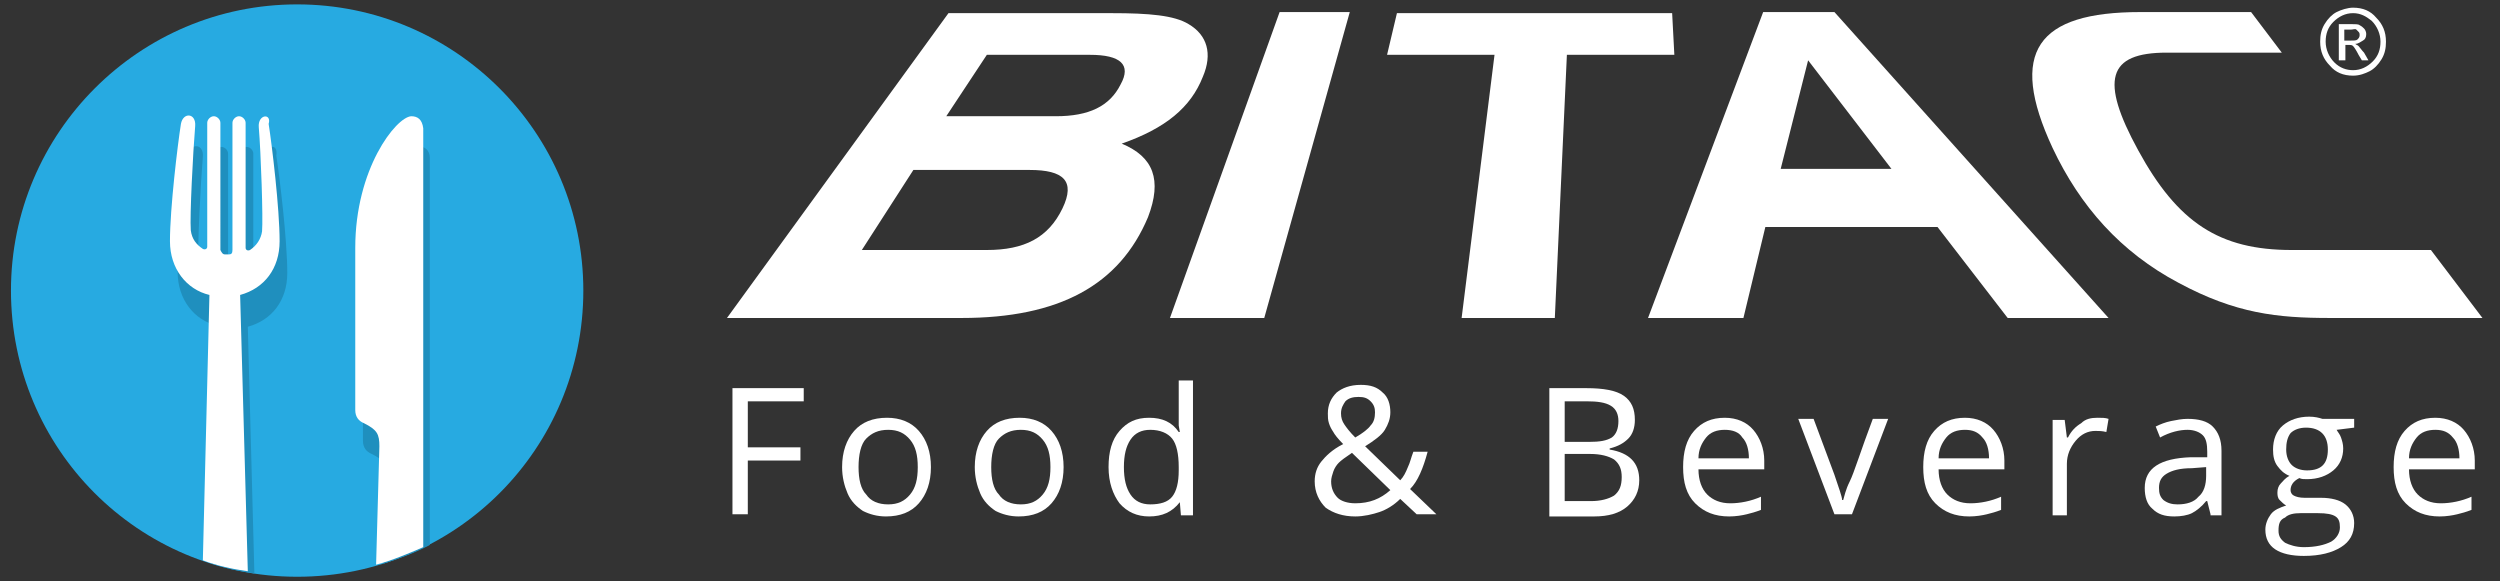 <?xml version="1.0" encoding="utf-8"?>
<!-- Generator: Adobe Illustrator 19.0.0, SVG Export Plug-In . SVG Version: 6.00 Build 0)  -->
<svg version="1.1" id="Layer_1" xmlns="http://www.w3.org/2000/svg" xmlns:xlink="http://www.w3.org/1999/xlink" x="0px" y="0px"
	 viewBox="0 0 228 53" enable-background="new 0 0 228 53" xml:space="preserve">
<rect x="0" y="0" width="228" height="53" fill="#333333" stroke="none"/>
<g>
	<g>
		<path fill="#FFFFFF" d="M68.2,46.9h-1.4V35.4h6.5v1.2h-5.1v4.2h4.8V42h-4.8V46.9z"/>
		<path fill="#FFFFFF" d="M84.9,42.6c0,1.4-0.4,2.5-1.1,3.3c-0.7,0.8-1.7,1.2-3,1.2c-0.8,0-1.5-0.2-2.1-0.5
			c-0.6-0.4-1.1-0.9-1.4-1.6c-0.3-0.7-0.5-1.5-0.5-2.4c0-1.4,0.4-2.5,1.1-3.3c0.7-0.8,1.7-1.2,3-1.2c1.2,0,2.2,0.4,2.9,1.2
			S84.9,41.2,84.9,42.6z M78.3,42.6c0,1.1,0.2,2,0.7,2.5c0.4,0.6,1.1,0.9,2,0.9c0.9,0,1.5-0.3,2-0.9s0.7-1.4,0.7-2.5
			c0-1.1-0.2-1.9-0.7-2.5s-1.1-0.9-2-0.9c-0.9,0-1.5,0.3-2,0.8S78.3,41.5,78.3,42.6z"/>
		<path fill="#FFFFFF" d="M97,42.6c0,1.4-0.4,2.5-1.1,3.3c-0.7,0.8-1.7,1.2-3,1.2c-0.8,0-1.5-0.2-2.1-0.5c-0.6-0.4-1.1-0.9-1.4-1.6
			c-0.3-0.7-0.5-1.5-0.5-2.4c0-1.4,0.4-2.5,1.1-3.3c0.7-0.8,1.7-1.2,3-1.2c1.2,0,2.2,0.4,2.9,1.2S97,41.2,97,42.6z M90.4,42.6
			c0,1.1,0.2,2,0.7,2.5c0.4,0.6,1.1,0.9,2,0.9c0.9,0,1.5-0.3,2-0.9s0.7-1.4,0.7-2.5c0-1.1-0.2-1.9-0.7-2.5s-1.1-0.9-2-0.9
			c-0.9,0-1.5,0.3-2,0.8S90.4,41.5,90.4,42.6z"/>
		<path fill="#FFFFFF" d="M107.6,45.8L107.6,45.8c-0.7,0.9-1.6,1.3-2.8,1.3c-1.1,0-2-0.4-2.7-1.2c-0.6-0.8-1-1.9-1-3.3
			c0-1.4,0.3-2.5,1-3.3s1.5-1.2,2.7-1.2c1.2,0,2.1,0.4,2.7,1.3h0.1l-0.1-0.6l0-0.6v-3.5h1.3v12.3h-1.1L107.6,45.8z M104.9,46
			c0.9,0,1.6-0.2,2-0.7c0.4-0.5,0.6-1.3,0.6-2.4v-0.3c0-1.2-0.2-2.1-0.6-2.6c-0.4-0.5-1.1-0.8-2-0.8c-0.8,0-1.4,0.3-1.8,0.9
			s-0.6,1.4-0.6,2.5c0,1.1,0.2,1.9,0.6,2.5C103.5,45.7,104.1,46,104.9,46z"/>
		<path fill="#FFFFFF" d="M119.9,43.9c0-0.7,0.2-1.3,0.6-1.8c0.4-0.5,1-1.1,2-1.6c-0.5-0.5-0.8-0.9-0.9-1.1
			c-0.2-0.3-0.3-0.5-0.4-0.8c-0.1-0.3-0.1-0.6-0.1-0.9c0-0.8,0.3-1.4,0.8-1.9c0.5-0.4,1.2-0.7,2.2-0.7c0.9,0,1.5,0.2,2,0.7
			c0.5,0.4,0.7,1.1,0.7,1.8c0,0.6-0.2,1.1-0.5,1.6s-1,1-1.8,1.5l3.2,3.1c0.3-0.3,0.5-0.7,0.7-1.2c0.2-0.4,0.3-0.9,0.5-1.4h1.3
			c-0.4,1.5-0.9,2.7-1.6,3.4l2.4,2.3h-1.8l-1.5-1.4c-0.6,0.6-1.3,1-1.9,1.2c-0.6,0.2-1.4,0.4-2.2,0.4c-1.1,0-2-0.3-2.7-0.8
			C120.3,45.7,119.9,44.9,119.9,43.9z M123.6,45.9c1.3,0,2.3-0.4,3.2-1.2l-3.5-3.4c-0.6,0.4-1,0.7-1.2,0.9c-0.2,0.2-0.4,0.5-0.5,0.8
			s-0.2,0.6-0.2,0.9c0,0.6,0.2,1.1,0.6,1.5C122.3,45.7,122.9,45.9,123.6,45.9z M122.3,37.7c0,0.4,0.1,0.7,0.3,1
			c0.2,0.3,0.5,0.7,1,1.2c0.7-0.4,1.2-0.8,1.4-1.1c0.3-0.3,0.4-0.7,0.4-1.2c0-0.4-0.1-0.7-0.4-1s-0.6-0.4-1.1-0.4
			c-0.5,0-0.9,0.1-1.2,0.4C122.5,36.9,122.3,37.2,122.3,37.7z"/>
		<path fill="#FFFFFF" d="M141.4,35.4h3.3c1.5,0,2.7,0.2,3.4,0.7c0.7,0.5,1,1.2,1,2.2c0,0.7-0.2,1.3-0.6,1.7
			c-0.4,0.4-0.9,0.7-1.7,0.9v0.1c1.8,0.3,2.7,1.2,2.7,2.8c0,1-0.4,1.8-1.1,2.4c-0.7,0.6-1.7,0.9-3,0.9h-4.1V35.4z M142.7,40.3h2.2
			c1,0,1.6-0.1,2.1-0.4c0.4-0.3,0.6-0.8,0.6-1.5c0-0.6-0.2-1.1-0.7-1.4c-0.5-0.3-1.2-0.4-2.2-0.4h-2V40.3z M142.7,41.4v4.3h2.4
			c0.9,0,1.6-0.2,2.1-0.5c0.5-0.4,0.7-0.9,0.7-1.7c0-0.7-0.2-1.2-0.7-1.6c-0.5-0.3-1.2-0.5-2.2-0.5H142.7z"/>
		<path fill="#FFFFFF" d="M157.7,47.1c-1.3,0-2.3-0.4-3.1-1.2s-1.1-1.9-1.1-3.3c0-1.4,0.3-2.5,1-3.3c0.7-0.8,1.6-1.2,2.8-1.2
			c1.1,0,2,0.4,2.6,1.1c0.6,0.7,1,1.7,1,2.8v0.8h-6c0,1,0.3,1.8,0.8,2.3c0.5,0.5,1.2,0.8,2.1,0.8c0.9,0,1.9-0.2,2.8-0.6v1.2
			c-0.5,0.2-0.9,0.3-1.3,0.4S158.3,47.1,157.7,47.1z M157.3,39.2c-0.7,0-1.3,0.2-1.7,0.7s-0.7,1.1-0.7,1.9h4.6
			c0-0.8-0.2-1.5-0.6-1.9C158.6,39.4,158,39.2,157.3,39.2z"/>
		<path fill="#FFFFFF" d="M167.3,46.9l-3.3-8.7h1.4l1.9,5.1c0.4,1.2,0.7,2,0.7,2.3h0.1c0.1-0.3,0.2-0.9,0.6-1.7s1-2.8,2.1-5.7h1.4
			l-3.3,8.7H167.3z"/>
		<path fill="#FFFFFF" d="M179.6,47.1c-1.3,0-2.3-0.4-3.1-1.2s-1.1-1.9-1.1-3.3c0-1.4,0.3-2.5,1-3.3c0.7-0.8,1.6-1.2,2.8-1.2
			c1.1,0,2,0.4,2.6,1.1c0.6,0.7,1,1.7,1,2.8v0.8h-6c0,1,0.3,1.8,0.8,2.3c0.5,0.5,1.2,0.8,2.1,0.8c0.9,0,1.9-0.2,2.8-0.6v1.2
			c-0.5,0.2-0.9,0.3-1.3,0.4S180.2,47.1,179.6,47.1z M179.2,39.2c-0.7,0-1.3,0.2-1.7,0.7s-0.7,1.1-0.7,1.9h4.6
			c0-0.8-0.2-1.5-0.6-1.9C180.4,39.4,179.9,39.2,179.2,39.2z"/>
		<path fill="#FFFFFF" d="M191.3,38.1c0.4,0,0.7,0,1,0.1l-0.2,1.2c-0.4-0.1-0.7-0.1-1-0.1c-0.7,0-1.3,0.3-1.8,0.9
			c-0.5,0.6-0.8,1.3-0.8,2.1v4.7h-1.3v-8.7h1.1l0.2,1.6h0.1c0.3-0.6,0.7-1,1.2-1.3C190.2,38.2,190.7,38.1,191.3,38.1z"/>
		<path fill="#FFFFFF" d="M201.6,46.9l-0.3-1.2h-0.1c-0.4,0.5-0.9,0.9-1.3,1.1s-1,0.3-1.6,0.3c-0.9,0-1.5-0.2-2-0.7
			c-0.5-0.4-0.7-1.1-0.7-1.9c0-1.8,1.4-2.7,4.2-2.8l1.5,0v-0.5c0-0.7-0.1-1.2-0.4-1.5c-0.3-0.3-0.8-0.5-1.4-0.5
			c-0.7,0-1.6,0.2-2.5,0.7l-0.4-1c0.4-0.2,0.9-0.4,1.4-0.5s1-0.2,1.5-0.2c1,0,1.8,0.2,2.3,0.7c0.5,0.5,0.8,1.2,0.8,2.2v5.9H201.6z
			 M198.6,46c0.8,0,1.5-0.2,1.9-0.7c0.5-0.4,0.7-1.1,0.7-1.9v-0.8l-1.3,0.1c-1.1,0-1.8,0.2-2.3,0.5c-0.5,0.3-0.7,0.7-0.7,1.3
			c0,0.5,0.1,0.8,0.4,1.1C197.7,45.9,198.1,46,198.6,46z"/>
		<path fill="#FFFFFF" d="M214.7,38.2v0.8l-1.6,0.2c0.1,0.2,0.3,0.4,0.4,0.7c0.1,0.3,0.2,0.6,0.2,1c0,0.8-0.3,1.5-0.9,2
			c-0.6,0.5-1.4,0.8-2.4,0.8c-0.3,0-0.5,0-0.7-0.1c-0.6,0.3-0.8,0.7-0.8,1.1c0,0.2,0.1,0.4,0.3,0.5c0.2,0.1,0.5,0.2,1,0.2h1.5
			c0.9,0,1.7,0.2,2.2,0.6s0.8,1,0.8,1.7c0,1-0.4,1.7-1.2,2.2c-0.8,0.5-1.9,0.8-3.4,0.8c-1.1,0-2-0.2-2.6-0.6c-0.6-0.4-0.9-1-0.9-1.8
			c0-0.5,0.2-1,0.5-1.4s0.8-0.6,1.4-0.8c-0.2-0.1-0.4-0.3-0.6-0.5s-0.2-0.5-0.2-0.7c0-0.3,0.1-0.6,0.3-0.8s0.4-0.5,0.8-0.7
			c-0.5-0.2-0.8-0.5-1.1-0.9c-0.3-0.4-0.4-0.9-0.4-1.5c0-0.9,0.3-1.7,0.9-2.2c0.6-0.5,1.4-0.8,2.4-0.8c0.5,0,0.9,0.1,1.2,0.2H214.7z
			 M207.8,48.4c0,0.5,0.2,0.8,0.6,1.1c0.4,0.2,1,0.4,1.7,0.4c1.1,0,1.9-0.2,2.5-0.5c0.5-0.3,0.8-0.8,0.8-1.3c0-0.5-0.1-0.8-0.4-1
			s-0.8-0.3-1.6-0.3h-1.6c-0.6,0-1.1,0.1-1.4,0.4C207.9,47.4,207.8,47.8,207.8,48.4z M208.5,41c0,0.6,0.2,1.1,0.5,1.4
			c0.3,0.3,0.8,0.5,1.4,0.5c1.3,0,1.9-0.6,1.9-1.9c0-1.3-0.7-2-2-2c-0.6,0-1.1,0.2-1.4,0.5C208.6,39.9,208.5,40.4,208.5,41z"/>
		<path fill="#FFFFFF" d="M222.5,47.1c-1.3,0-2.3-0.4-3.1-1.2s-1.1-1.9-1.1-3.3c0-1.4,0.3-2.5,1-3.3c0.7-0.8,1.6-1.2,2.8-1.2
			c1.1,0,2,0.4,2.6,1.1c0.6,0.7,1,1.7,1,2.8v0.8h-6c0,1,0.3,1.8,0.8,2.3c0.5,0.5,1.2,0.8,2.1,0.8c0.9,0,1.9-0.2,2.8-0.6v1.2
			c-0.5,0.2-0.9,0.3-1.3,0.4S223.1,47.1,222.5,47.1z M222.1,39.2c-0.7,0-1.3,0.2-1.7,0.7s-0.7,1.1-0.7,1.9h4.6
			c0-0.8-0.2-1.5-0.6-1.9C223.3,39.4,222.8,39.2,222.1,39.2z"/>
	</g>
	<g>
		<path fill="#FFFFFF" d="M214.6,0.7c0.9,0,1.6,0.3,2.1,0.9c0.6,0.6,0.9,1.3,0.9,2.2c0,0.6-0.1,1.1-0.4,1.6
			c-0.3,0.5-0.7,0.9-1.1,1.1s-0.9,0.4-1.5,0.4c-0.9,0-1.6-0.3-2.1-0.9c-0.6-0.6-0.9-1.3-0.9-2.2c0-0.6,0.1-1.1,0.4-1.6
			c0.3-0.5,0.7-0.9,1.1-1.1S214.1,0.7,214.6,0.7z M214.6,1.2c-0.7,0-1.3,0.3-1.8,0.8c-0.5,0.5-0.7,1.1-0.7,1.8
			c0,0.7,0.3,1.4,0.8,1.9c0.5,0.5,1.1,0.7,1.7,0.7c0.7,0,1.3-0.3,1.8-0.8c0.5-0.5,0.7-1.1,0.7-1.8c0-0.7-0.3-1.4-0.8-1.9
			C215.8,1.5,215.3,1.2,214.6,1.2z M213.3,5.5V2.2h1.1c0.4,0,0.7,0,0.8,0.1c0.2,0.1,0.3,0.2,0.4,0.3c0.1,0.1,0.2,0.3,0.2,0.5
			c0,0.3-0.1,0.5-0.3,0.6S215.1,4,214.8,4c0.1,0.1,0.2,0.1,0.3,0.2c0.1,0.1,0.3,0.4,0.5,0.6l0.4,0.7h-0.6L215.1,5
			c-0.2-0.4-0.4-0.7-0.5-0.8c-0.1-0.1-0.2-0.1-0.4-0.1h-0.3v1.4H213.3z M213.8,3.7h0.6c0.3,0,0.5,0,0.6-0.1s0.2-0.2,0.2-0.4
			c0-0.1,0-0.2-0.1-0.3c-0.1-0.1-0.1-0.1-0.2-0.2s-0.3,0-0.5,0h-0.6V3.7z"/>
	</g>
	<path fill="#FFFFFF" d="M93.9,15.5l-10.6,0l-4.7,7.3l11.4,0c3.4,0,5.6-1.1,6.9-3.8C98.1,16.5,97,15.5,93.9,15.5 M99.4,5L90,5
		l-3.7,5.6l10,0c3,0,4.9-0.9,5.9-2.9C103.2,5.9,102.2,5,99.4,5 M87.7,29H66.3L86.5,1.2l14.9,0c3.4,0,5.7,0.2,7,1
		c1.7,1,2.2,2.7,1.3,4.8c-1.1,2.8-3.4,4.7-7.4,6.1c2.9,1.2,3.7,3.3,2.4,6.7C102.1,26,96.6,29,87.7,29"/>
</g>
<polygon fill="#FFFFFF" points="106.7,29 116.7,1.1 123.1,1.1 115.3,29 "/>
<polygon fill="#FFFFFF" points="142.9,5 141.8,29 133.3,29 136.3,5 126.5,5 127.4,1.2 152.5,1.2 152.7,5 "/>
<path fill="#FFFFFF" d="M164.9,5.5l-2.5,9.9l10.1,0L164.9,5.5z M183.1,29l-6.4-8.3l-15.7,0l-2,8.3h-8.7l10.5-27.9l6.5,0l25,27.9
	H183.1z"/>
<g>
	<path fill="#FFFFFF" d="M212.5,29c-4.8,0-8.6-0.4-13.8-3.2c-5.3-2.8-9-7-11.5-12.3c-4.1-8.8-1.4-12.4,8-12.4l10.1,0l2.8,3.7
		l-10.5,0c-5.4,0-6.1,2.5-2.6,8.9c3.6,6.6,7.4,9.1,14,9.1h12.7l4.7,6.2H212.5z"/>
	<path fill="#27AAE1" d="M1,26.5C1,12.1,12.7,0.4,27.1,0.4s26.1,11.7,26.1,26.1S41.6,52.6,27.1,52.6S1,40.9,1,26.5"/>
	<path fill="#1F8FBE" d="M38.2,13.4c-1.4,0.1-5.1,4.8-5.1,12v14.8c0,0.6,0.3,1,0.8,1.2c1.2,0.6,1.4,1,1.4,2.1L35,51.4
		c1.5-0.5,2.9-1,4.2-1.7v-5.1V29.1V14.4C39.2,13.7,38.7,13.3,38.2,13.4"/>
	<path fill="#1F8FBE" d="M24.3,14.3c0.2,2.4,0.4,8.3,0.3,9.5c-0.1,0.7-0.5,1.3-1.1,1.7c-0.2,0.1-0.4,0-0.4-0.2V14
		c0-0.3-0.3-0.6-0.6-0.6c-0.3,0-0.6,0.3-0.6,0.6v11.6c0,0.3-0.1,0.4-0.3,0.4l-0.2,0l-0.2,0c-0.2,0-0.3-0.2-0.4-0.4V14
		c0-0.3-0.3-0.6-0.6-0.6c-0.3,0-0.6,0.3-0.6,0.6v11.3c0,0.2-0.2,0.3-0.4,0.2c-0.6-0.4-1-0.9-1.1-1.7c-0.1-1.3,0.2-7.1,0.4-9.5
		c0.1-1.2-1.1-1.3-1.3-0.2c-0.3,1.9-1,7.7-1,10.7c0,2.5,1.5,4.4,3.6,4.9l-0.6,21.7c1.3,0.4,2.6,0.7,4,0.9l-0.6-22.5
		c2.2-0.6,3.6-2.4,3.6-4.9c0-3-0.7-8.8-1-10.7C25.4,13,24.2,13.2,24.3,14.3"/>
	<path fill="#FFFFFF" d="M37.5,10.6c-1.4,0.1-5.1,4.8-5.1,12v14.8c0,0.6,0.3,1,0.8,1.2c1.2,0.6,1.4,1,1.4,2.1l-0.3,10.8
		c1.5-0.4,2.9-1,4.3-1.6v-8.2V26.4V11.7C38.5,10.9,38.1,10.6,37.5,10.6"/>
	<path fill="#FFFFFF" d="M23.6,11.6c0.2,2.4,0.4,8.3,0.3,9.5c-0.1,0.7-0.5,1.3-1.1,1.7c-0.2,0.1-0.4,0-0.4-0.2V11.2
		c0-0.3-0.3-0.6-0.6-0.6c-0.3,0-0.6,0.3-0.6,0.6v11.6c0,0.3-0.1,0.4-0.3,0.4l-0.2,0l-0.2,0c-0.2,0-0.3-0.2-0.4-0.4V11.2
		c0-0.3-0.3-0.6-0.6-0.6c-0.3,0-0.6,0.3-0.6,0.6v11.3c0,0.2-0.2,0.3-0.4,0.2c-0.6-0.4-1-0.9-1.1-1.7c-0.1-1.3,0.2-7.1,0.4-9.5
		c0.1-1.2-1.1-1.3-1.3-0.2c-0.3,1.9-1,7.7-1,10.7c0,2.5,1.5,4.4,3.6,4.9l-0.6,24.2c1.3,0.5,2.7,0.8,4.1,1l-0.7-25.2
		c2.2-0.6,3.6-2.4,3.6-4.9c0-3-0.7-8.8-1-10.7C24.8,10.3,23.5,10.4,23.6,11.6"/>
</g>
</svg>
